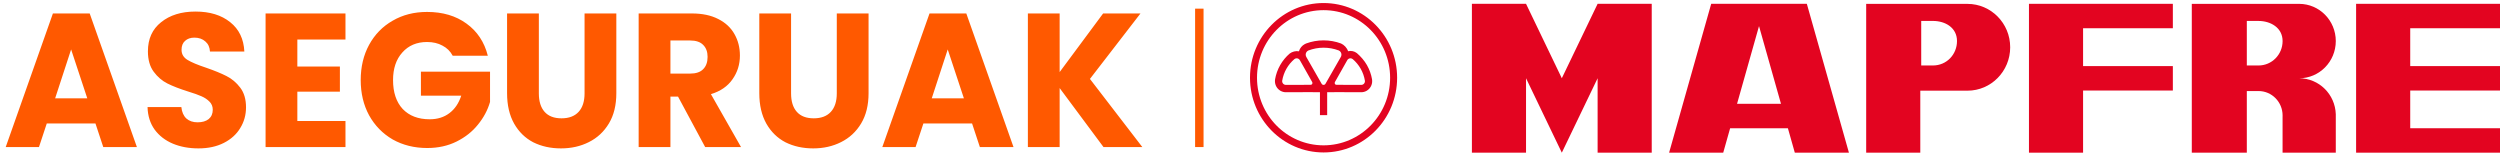 <svg width="289" height="18" viewBox="0 0 289 18" fill="none" xmlns="http://www.w3.org/2000/svg">
<g clip-path="url(#clip0_3_2)">
<path d="M11.035 14.272H5.407L4.505 17H0.66L6.116 1.556H10.369L15.825 17H11.937L11.035 14.272ZM10.09 11.368L8.221 5.714L6.374 11.368H10.09ZM22.941 17.154C21.839 17.154 20.851 16.971 19.977 16.604C19.104 16.237 18.402 15.695 17.872 14.976C17.357 14.257 17.084 13.392 17.056 12.38H20.965C21.022 12.952 21.216 13.392 21.545 13.7C21.875 13.993 22.304 14.14 22.834 14.14C23.378 14.14 23.808 14.015 24.123 13.766C24.438 13.502 24.595 13.143 24.595 12.688C24.595 12.307 24.466 11.991 24.209 11.742C23.965 11.493 23.657 11.287 23.285 11.126C22.927 10.965 22.412 10.781 21.738 10.576C20.765 10.268 19.97 9.96 19.354 9.652C18.738 9.344 18.209 8.889 17.765 8.288C17.321 7.687 17.099 6.902 17.099 5.934C17.099 4.497 17.607 3.375 18.624 2.568C19.641 1.747 20.965 1.336 22.598 1.336C24.259 1.336 25.598 1.747 26.614 2.568C27.631 3.375 28.175 4.504 28.247 5.956H24.273C24.244 5.457 24.065 5.069 23.736 4.79C23.407 4.497 22.984 4.35 22.469 4.35C22.025 4.35 21.667 4.475 21.395 4.724C21.123 4.959 20.987 5.303 20.987 5.758C20.987 6.257 21.216 6.645 21.674 6.924C22.132 7.203 22.848 7.503 23.822 7.826C24.796 8.163 25.583 8.486 26.185 8.794C26.8 9.102 27.33 9.549 27.774 10.136C28.218 10.723 28.44 11.478 28.44 12.402C28.44 13.282 28.218 14.081 27.774 14.8C27.345 15.519 26.715 16.091 25.884 16.516C25.053 16.941 24.073 17.154 22.941 17.154ZM34.373 4.57V7.694H39.292V10.598H34.373V13.986H39.937V17H30.701V1.556H39.937V4.57H34.373ZM52.331 6.44C52.059 5.927 51.665 5.538 51.15 5.274C50.648 4.995 50.054 4.856 49.367 4.856C48.178 4.856 47.226 5.259 46.51 6.066C45.794 6.858 45.436 7.921 45.436 9.256C45.436 10.679 45.808 11.793 46.553 12.6C47.312 13.392 48.35 13.788 49.667 13.788C50.569 13.788 51.328 13.553 51.944 13.084C52.574 12.615 53.033 11.94 53.319 11.06H48.658V8.288H56.648V11.786C56.376 12.725 55.911 13.597 55.252 14.404C54.608 15.211 53.784 15.863 52.782 16.362C51.78 16.861 50.648 17.11 49.388 17.11C47.899 17.11 46.567 16.78 45.393 16.12C44.233 15.445 43.324 14.514 42.665 13.326C42.021 12.138 41.698 10.781 41.698 9.256C41.698 7.731 42.021 6.374 42.665 5.186C43.324 3.983 44.233 3.052 45.393 2.392C46.553 1.717 47.877 1.38 49.367 1.38C51.171 1.38 52.689 1.827 53.92 2.722C55.166 3.617 55.99 4.856 56.391 6.44H52.331ZM62.291 1.556V10.796C62.291 11.72 62.513 12.431 62.957 12.93C63.401 13.429 64.053 13.678 64.912 13.678C65.771 13.678 66.43 13.429 66.888 12.93C67.346 12.431 67.575 11.72 67.575 10.796V1.556H71.248V10.774C71.248 12.153 70.962 13.319 70.389 14.272C69.817 15.225 69.043 15.944 68.07 16.428C67.11 16.912 66.036 17.154 64.847 17.154C63.659 17.154 62.592 16.919 61.647 16.45C60.716 15.966 59.979 15.247 59.435 14.294C58.891 13.326 58.618 12.153 58.618 10.774V1.556H62.291ZM81.517 17L78.382 11.17H77.501V17H73.828V1.556H79.993C81.181 1.556 82.191 1.769 83.021 2.194C83.866 2.619 84.496 3.206 84.911 3.954C85.327 4.687 85.534 5.509 85.534 6.418C85.534 7.445 85.248 8.361 84.675 9.168C84.117 9.975 83.286 10.547 82.183 10.884L85.663 17H81.517ZM77.501 8.508H79.778C80.451 8.508 80.952 8.339 81.281 8.002C81.625 7.665 81.797 7.188 81.797 6.572C81.797 5.985 81.625 5.523 81.281 5.186C80.952 4.849 80.451 4.68 79.778 4.68H77.501V8.508ZM91.448 1.556V10.796C91.448 11.72 91.67 12.431 92.114 12.93C92.558 13.429 93.21 13.678 94.069 13.678C94.928 13.678 95.587 13.429 96.045 12.93C96.503 12.431 96.733 11.72 96.733 10.796V1.556H100.406V10.774C100.406 12.153 100.119 13.319 99.547 14.272C98.974 15.225 98.2 15.944 97.227 16.428C96.267 16.912 95.193 17.154 94.005 17.154C92.816 17.154 91.749 16.919 90.804 16.45C89.873 15.966 89.136 15.247 88.592 14.294C88.048 13.326 87.775 12.153 87.775 10.774V1.556H91.448ZM112.371 14.272H106.744L105.841 17H101.996L107.452 1.556H111.705L117.161 17H113.273L112.371 14.272ZM111.426 11.368L109.557 5.714L107.71 11.368H111.426ZM127.564 17L122.495 10.18V17H118.822V1.556H122.495V8.332L127.521 1.556H131.839L125.996 9.124L132.053 17H127.564Z" fill="#FF5900"/>
<path d="M139.13 1H138.154V17H139.13V1Z" fill="#FF5900"/>
<path fill-rule="evenodd" clip-rule="evenodd" d="M154.754 5.83C154.941 5.91 155.072 6.099 155.072 6.318C155.072 6.434 155.036 6.54 154.974 6.628L153.235 9.668C153.193 9.755 153.105 9.814 153.004 9.814C152.9 9.814 152.81 9.752 152.769 9.663L151.031 6.623C150.971 6.537 150.937 6.433 150.937 6.321C150.937 6.109 151.059 5.926 151.236 5.841C151.82 5.621 152.4 5.513 153.004 5.513C153.611 5.513 154.193 5.622 154.734 5.822L154.754 5.83ZM149.64 6.828C149.773 6.725 149.958 6.708 150.109 6.798C150.189 6.844 150.249 6.914 150.284 6.993L151.685 9.474C151.728 9.539 151.734 9.626 151.693 9.699C151.65 9.773 151.571 9.812 151.492 9.805L148.678 9.812C148.594 9.82 148.508 9.802 148.43 9.756C148.282 9.67 148.206 9.508 148.219 9.347C148.303 8.841 148.465 8.382 148.71 7.95C148.957 7.516 149.269 7.143 149.627 6.838L149.64 6.828ZM156.366 6.828C156.234 6.725 156.049 6.708 155.897 6.798C155.817 6.844 155.758 6.914 155.723 6.993L154.321 9.474C154.278 9.539 154.273 9.626 154.314 9.699C154.357 9.773 154.436 9.812 154.515 9.805L157.329 9.812C157.413 9.82 157.499 9.802 157.577 9.756C157.724 9.67 157.801 9.508 157.787 9.347C157.703 8.841 157.542 8.382 157.297 7.95C157.049 7.516 156.738 7.143 156.379 6.838L156.366 6.828ZM153.421 10.662V13.308H152.586V10.662C152.189 10.661 151.667 10.66 151.471 10.652L148.705 10.66C148.471 10.672 148.23 10.617 148.013 10.49C147.592 10.243 147.367 9.788 147.384 9.331C147.385 9.263 147.392 9.204 147.401 9.157C147.499 8.597 147.693 8.045 147.988 7.527C148.284 7.005 148.66 6.557 149.091 6.189C149.381 5.972 149.785 5.863 150.158 5.93C150.263 5.569 150.51 5.27 150.833 5.099C150.893 5.064 150.951 5.039 150.998 5.022C151.625 4.792 152.301 4.666 153.004 4.666C153.71 4.666 154.388 4.792 155.019 5.025C155.381 5.186 155.705 5.52 155.839 5.92C156.196 5.837 156.564 5.917 156.854 6.141C157.285 6.508 157.723 7.005 158.019 7.527C158.314 8.045 158.508 8.597 158.606 9.157C158.614 9.204 158.622 9.263 158.622 9.331C158.641 9.788 158.414 10.243 157.994 10.49C157.777 10.617 157.536 10.672 157.302 10.66L154.536 10.652C154.339 10.66 153.819 10.661 153.421 10.662ZM153.004 1.174C148.755 1.174 145.31 4.672 145.31 8.987C145.31 13.303 148.755 16.801 153.004 16.801C157.252 16.801 160.697 13.303 160.697 8.987C160.697 4.672 157.252 1.174 153.004 1.174ZM153.004 0.351C157.699 0.351 161.507 4.217 161.507 8.987C161.507 13.757 157.699 17.623 153.004 17.623C148.307 17.623 144.5 13.757 144.5 8.987C144.5 4.217 148.307 0.351 153.004 0.351Z" fill="#E30420"/>
<path d="M278.622 14.825H289V17.649H272.366V0.441H289V3.265H278.622V7.641H289V10.465H278.622V14.825Z" fill="#E30420"/>
<path d="M180.546 9.045L176.409 0.441H170.152V17.649H176.409V9.045L180.546 17.649L184.684 9.045V17.649H190.94V0.442L184.684 0.441L180.546 9.045Z" fill="#E30420"/>
<path fill-rule="evenodd" clip-rule="evenodd" d="M197.815 0.441L192.948 17.649H199.205L200.003 14.825H206.681L207.48 17.649H213.736L208.87 0.441H197.815ZM200.802 12.001L203.342 3.018L205.882 12.001H200.802Z" fill="#E30420"/>
<path fill-rule="evenodd" clip-rule="evenodd" d="M227.44 0.449C230.168 0.449 232.378 2.695 232.378 5.465C232.378 8.236 230.168 10.482 227.44 10.482H221.986V17.649H215.731V0.449H227.44ZM223.449 2.42C224.86 2.42 226.229 3.186 226.229 4.745C226.229 6.305 225.021 7.569 223.449 7.569H222.093V2.42H223.449Z" fill="#E30420"/>
<path d="M251.181 0.441H234.548V17.649H240.804V10.465H251.181V7.641H240.804V3.265H251.181V0.441Z" fill="#E30420"/>
<path fill-rule="evenodd" clip-rule="evenodd" d="M270.017 13.207C269.944 10.897 268.075 9.048 265.782 9.048C268.121 9.048 270.017 7.123 270.017 4.747C270.017 2.372 268.121 0.446 265.781 0.446H253.371V17.649H259.732V10.525H261.088C262.621 10.525 263.868 11.789 263.868 13.348C263.868 13.395 263.867 13.441 263.865 13.487V17.649L270.017 17.649V13.207ZM263.868 4.747C263.868 3.188 262.462 2.422 261.088 2.422H259.732V7.57H261.088C262.623 7.57 263.868 6.307 263.868 4.747Z" fill="#E30420"/>
</g>
<defs>
<clipPath id="clip0_3_2">
<rect width="289" height="18" fill="white"/>
</clipPath>
</defs>
</svg>
